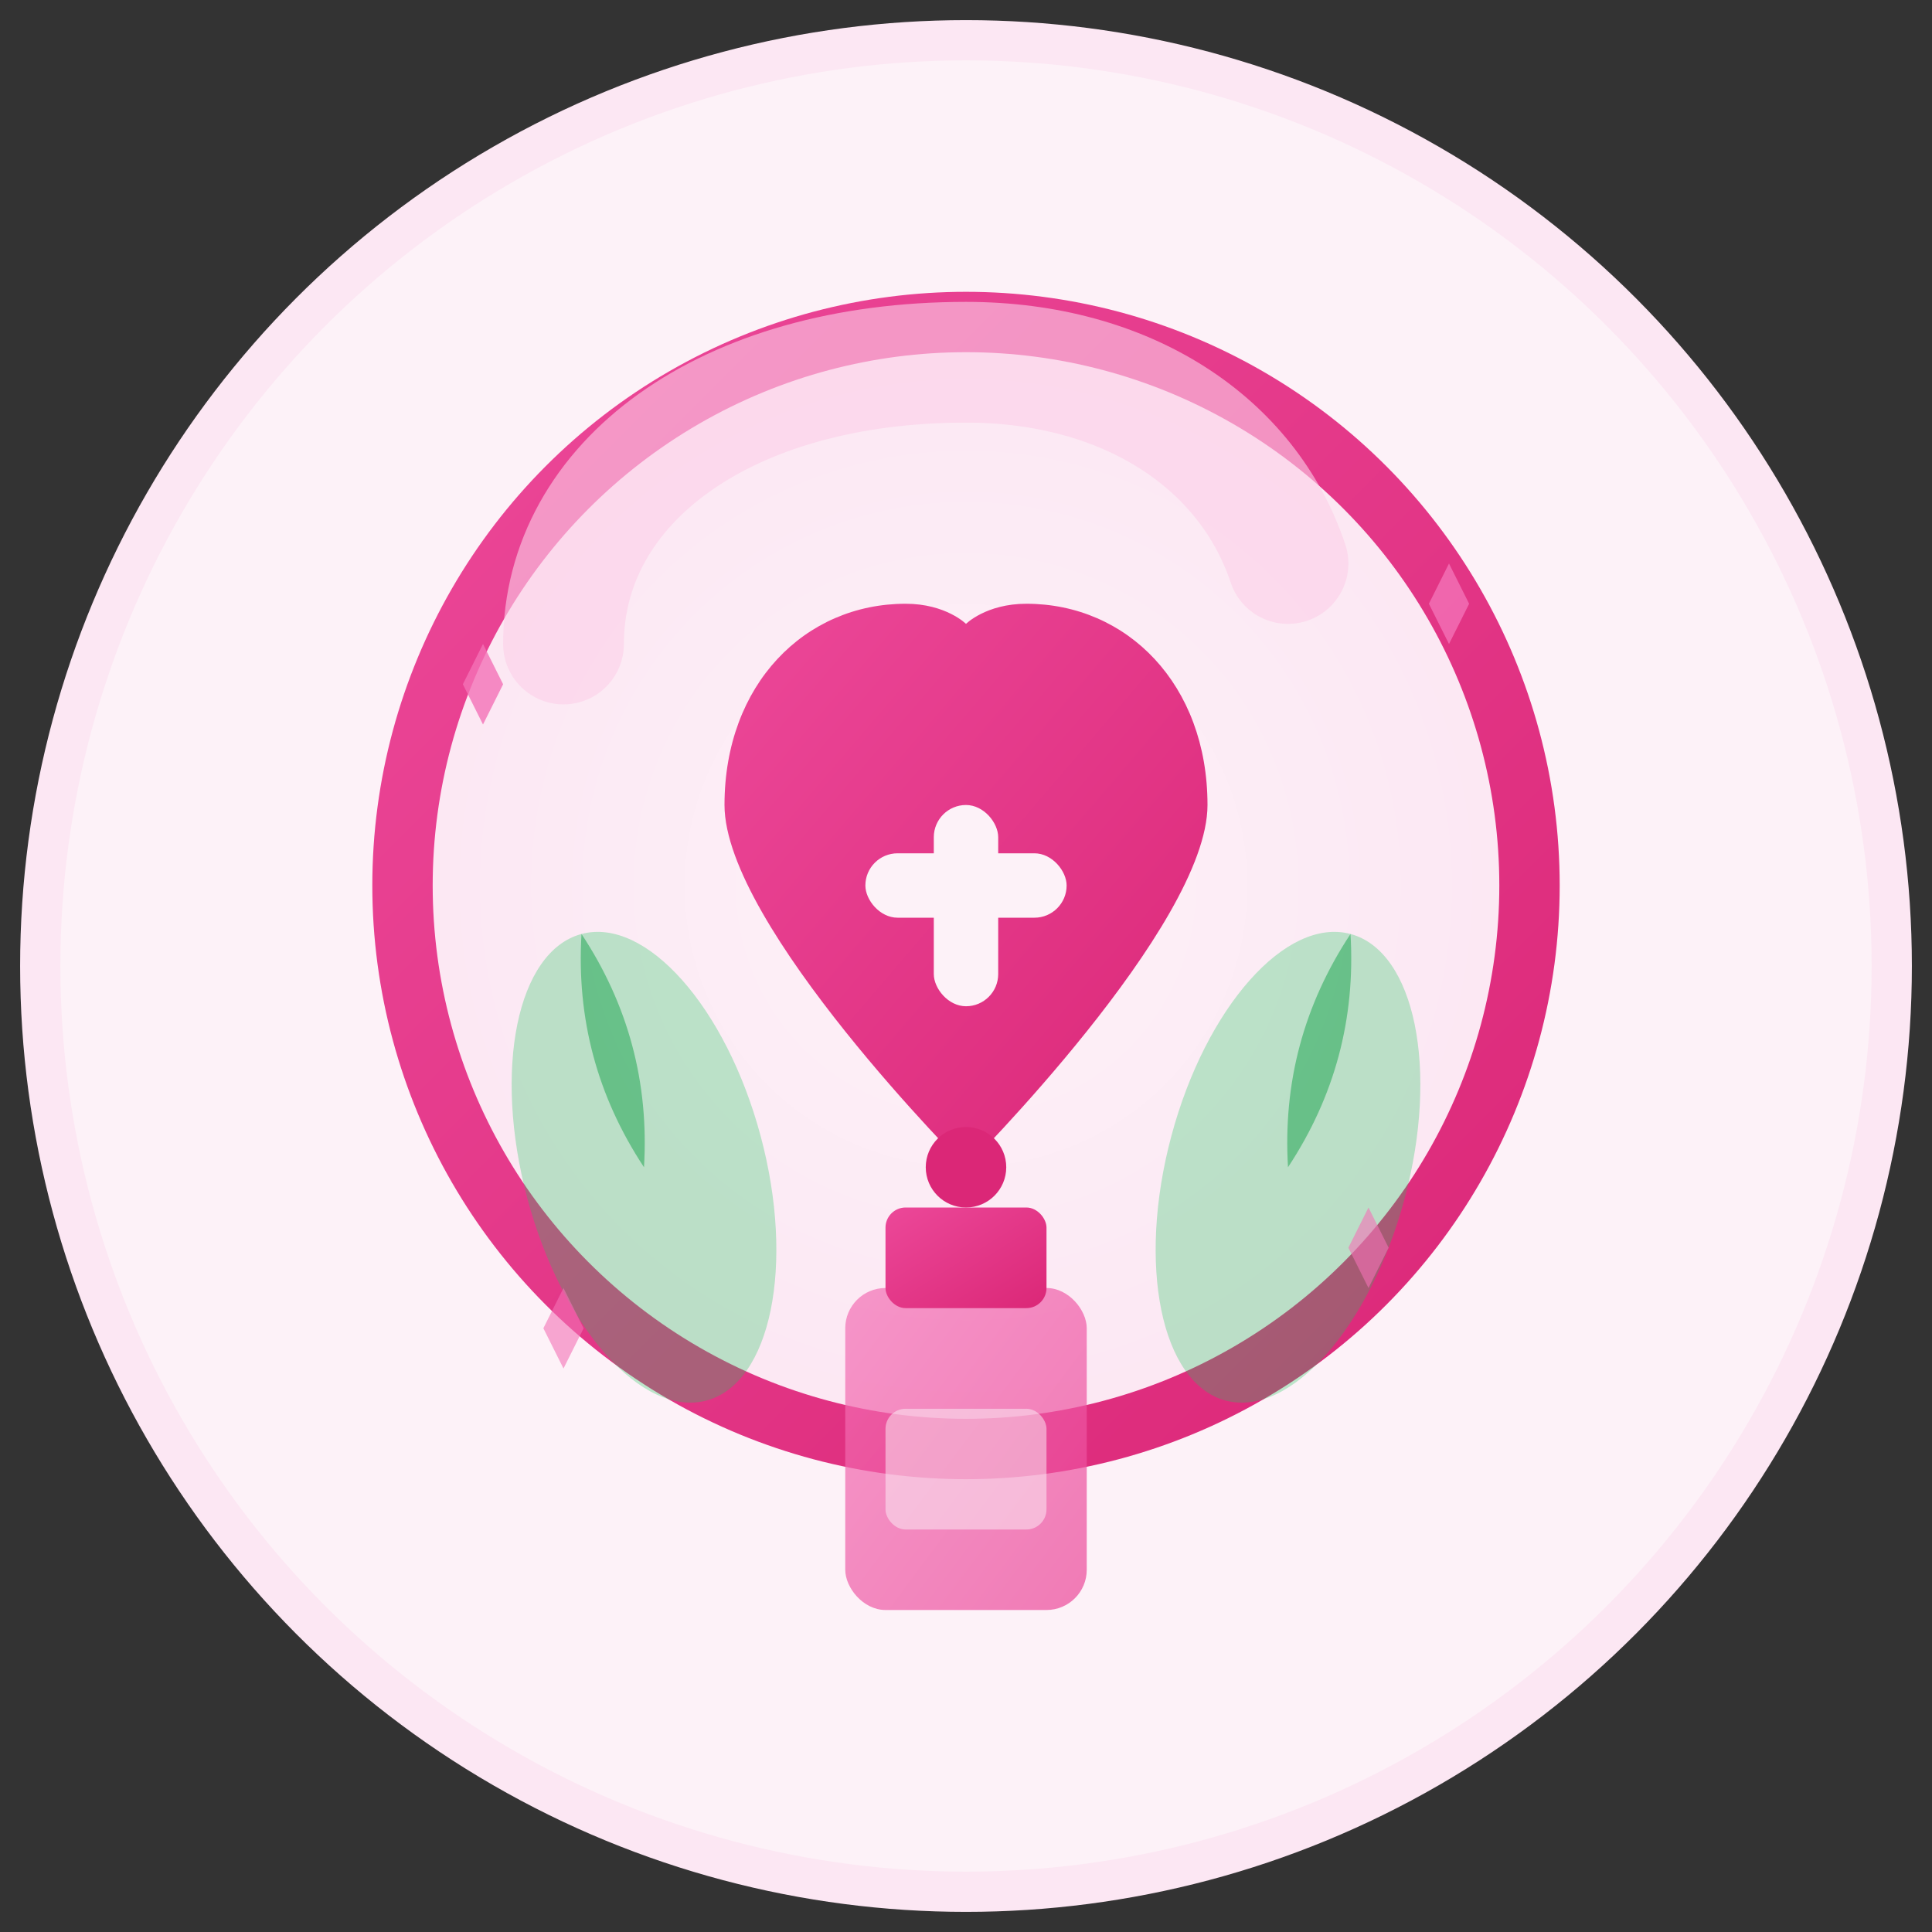 <svg width="48" height="48" viewBox="0 0 48 48" fill="none" xmlns="http://www.w3.org/2000/svg">
    <rect x="0" y="0" width="48" height="48" fill="#333333" stroke="none"/>
    <!-- Gradients -->
    <defs>
        <linearGradient id="beauteGradient" x1="0%" y1="0%" x2="100%" y2="100%">
            <stop offset="0%" style="stop-color:#EC4899;stop-opacity:1" />
            <stop offset="100%" style="stop-color:#DB2777;stop-opacity:1" />
        </linearGradient>
        <linearGradient id="santeGradient" x1="0%" y1="0%" x2="100%" y2="100%">
            <stop offset="0%" style="stop-color:#F472B6;stop-opacity:1" />
            <stop offset="100%" style="stop-color:#EC4899;stop-opacity:1" />
        </linearGradient>
        <radialGradient id="coeurGradient">
            <stop offset="0%" style="stop-color:#FDF2F8;stop-opacity:1" />
            <stop offset="100%" style="stop-color:#FCE7F3;stop-opacity:1" />
        </radialGradient>
    </defs>

    <!-- Fond -->
    <circle cx="24" cy="24" r="23" fill="#FDF2F8" stroke="#FCE7F3" stroke-width="1"/>

    <!-- Composition Beauté & Santé -->
    <g transform="translate(24, 24)">
        <!-- Miroir/Cercle principal -->
        <circle cx="0" cy="-2" r="14" fill="url(#coeurGradient)" stroke="url(#beauteGradient)" stroke-width="1.5"/>

        <!-- Reflet du miroir -->
        <path d="M -10 -8 C -10 -12 -6 -15 0 -15 C 4 -15 7 -13 8 -10"
              stroke="#FBCFE8"
              stroke-width="3"
              stroke-linecap="round"
              fill="none"
              opacity="0.6"/>

        <!-- Coeur stylisé (santé) -->
        <g transform="translate(0, -2)">
            <path d="M -6 -2 C -6 -5 -4 -7 -1.5 -7 C -0.5 -7 0 -6.5 0 -6.5 C 0 -6.5 0.5 -7 1.5 -7 C 4 -7 6 -5 6 -2 C 6 1 0 7 0 7 C 0 7 -6 1 -6 -2"
                  fill="url(#beauteGradient)"/>

            <!-- Croix médicale -->
            <rect x="-0.8" y="-2" width="1.6" height="5" rx="0.8" fill="#FDF2F8"/>
            <rect x="-2.5" y="-0.8" width="5" height="1.6" rx="0.8" fill="#FDF2F8"/>
        </g>

        <!-- Feuilles/Plantes (élément naturel) -->
        <g transform="translate(-8, 5) rotate(-15)">
            <ellipse cx="0" cy="0" rx="3" ry="6" fill="#22C55E" opacity="0.3"/>
            <path d="M 0 -6 Q -1 -3 0 0 Q 1 -3 0 -6" fill="#16A34A" opacity="0.5"/>
        </g>

        <g transform="translate(8, 5) rotate(15)">
            <ellipse cx="0" cy="0" rx="3" ry="6" fill="#22C55E" opacity="0.3"/>
            <path d="M 0 -6 Q -1 -3 0 0 Q 1 -3 0 -6" fill="#16A34A" opacity="0.5"/>
        </g>

        <!-- Flacon de parfum/cosmétique -->
        <g transform="translate(0, 10)">
            <!-- Corps du flacon -->
            <rect x="-3" y="-2" width="6" height="8" rx="1" fill="url(#santeGradient)" opacity="0.7"/>

            <!-- Bouchon -->
            <rect x="-2" y="-4" width="4" height="2.5" rx="0.5" fill="url(#beauteGradient)"/>
            <circle cx="0" cy="-5" r="1" fill="#DB2777"/>

            <!-- Détail/Étiquette -->
            <rect x="-2" y="1" width="4" height="3" rx="0.5" fill="#FDF2F8" opacity="0.5"/>
        </g>

        <!-- Étoiles/Sparkles (propreté, éclat) -->
        <g>
            <path d="M -12 -8 L -11.5 -7 L -12.5 -7 L -12 -6 L -11.5 -7 L -12.5 -7 Z" fill="#F472B6" opacity="0.8"/>
            <path d="M 12 -10 L 12.5 -9 L 11.5 -9 L 12 -8 L 12.5 -9 L 11.5 -9 Z" fill="#F472B6" opacity="0.8"/>
            <path d="M -10 8 L -9.5 9 L -10.5 9 L -10 10 L -9.5 9 L -10.5 9 Z" fill="#F472B6" opacity="0.6"/>
            <path d="M 10 6 L 10.5 7 L 9.5 7 L 10 8 L 10.5 7 L 9.5 7 Z" fill="#F472B6" opacity="0.6"/>
        </g>
    </g>
</svg>
